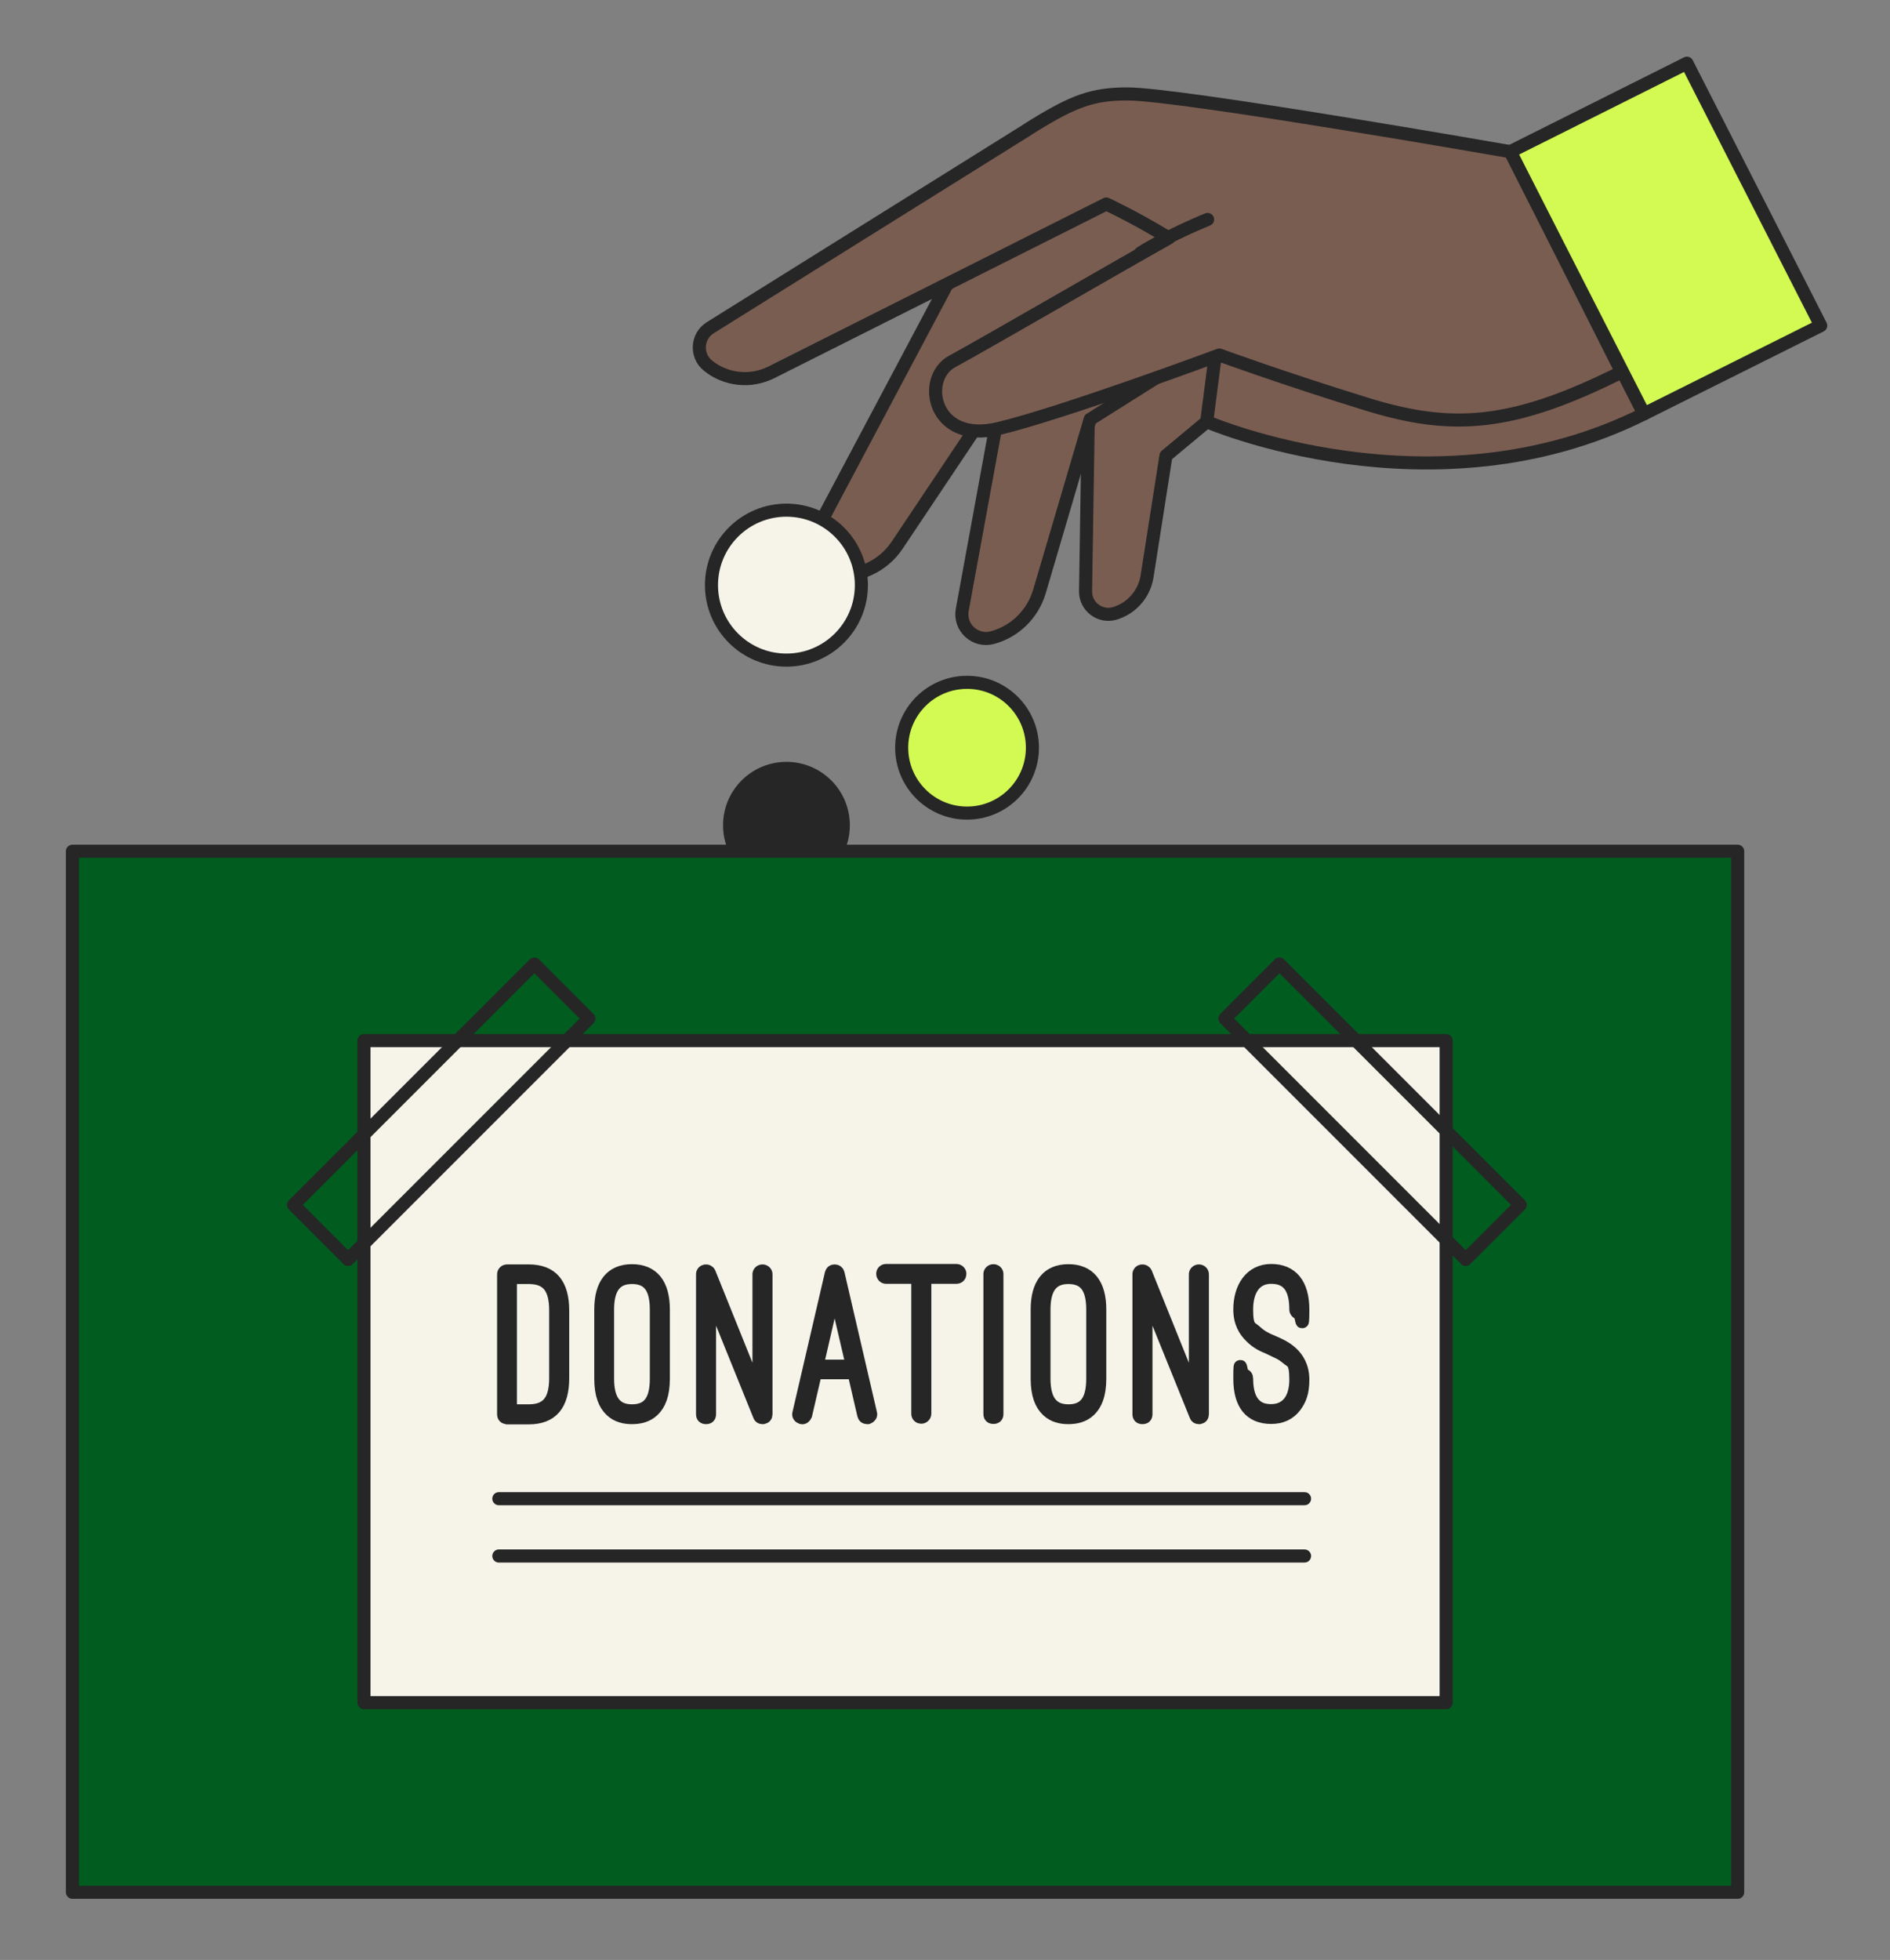 <svg width="136" height="141" viewBox="0 0 136 141" fill="none" xmlns="http://www.w3.org/2000/svg">
<rect x="0" y="0" width="136" height="141" fill="#808080" stroke="none"/>
<path d="M56.591 63.464C58.851 63.464 60.683 61.632 60.683 59.372C60.683 57.112 58.851 55.28 56.591 55.28C54.331 55.28 52.499 57.112 52.499 59.372C52.499 61.632 54.331 63.464 56.591 63.464Z" fill="#262626" stroke="#262626" stroke-width="0.941" stroke-linecap="round" stroke-linejoin="round"/>
<path d="M85.594 21.667L78.303 30.368L78.115 42.534C78.1 43.632 79.15 44.431 80.201 44.133C81.424 43.773 82.333 42.738 82.537 41.484L83.901 32.783L92.022 26.026L85.594 21.667Z" fill="#7A5D51" stroke="#262626" stroke-width="0.941" stroke-linecap="round" stroke-linejoin="round"/>
<path d="M82.599 15.788L72.377 26.747L69.242 43.867C69.006 45.137 70.167 46.203 71.405 45.874C73.036 45.435 74.306 44.181 74.792 42.566L78.445 30.165L90.344 22.671L82.615 15.803L82.599 15.788Z" fill="#7A5D51" stroke="#262626" stroke-width="0.941" stroke-linecap="round" stroke-linejoin="round"/>
<path d="M77.771 11.272L68.505 19.785L58.502 38.63C57.891 39.79 58.628 41.202 59.929 41.358C61.748 41.562 63.535 40.747 64.554 39.226L75.199 23.313L85.515 18.155L77.786 11.288L77.771 11.272Z" fill="#7A5D51" stroke="#262626" stroke-width="0.941" stroke-linecap="round" stroke-linejoin="round"/>
<path d="M118.298 29.772C103.106 37.376 86.832 30.337 86.832 30.337L88.134 20.271L79.871 10.222L108.672 10.912L118.298 29.772Z" fill="#7A5D51" stroke="#262626" stroke-width="0.941" stroke-linecap="round" stroke-linejoin="round"/>
<path d="M131.014 23.423L118.299 29.773L108.672 10.912L121.387 4.547L131.014 23.423Z" fill="#D2FA52" stroke="#262626" stroke-width="0.941" stroke-linecap="round" stroke-linejoin="round"/>
<path d="M108.673 10.912C108.673 10.912 84.968 6.757 81.111 6.757C78.649 6.757 77.27 7.275 74.526 8.952L74.448 8.999C74.228 9.14 73.993 9.281 73.758 9.438L51.103 23.58C50.131 24.191 50.053 25.571 50.931 26.292C52.216 27.343 54.004 27.531 55.493 26.794L79.606 14.675C79.606 14.675 81.581 15.584 84.105 17.12C79.778 19.551 71.343 24.458 68.506 26.01C66.264 27.233 67.126 31.952 71.814 30.839C76.486 29.726 87.743 25.54 87.743 25.54C87.743 25.54 92.273 27.201 98.372 29.083C104.471 30.964 108.814 30.713 116.684 26.762C115.116 23.627 108.673 10.912 108.673 10.912Z" fill="#7A5D51" stroke="#262626" stroke-width="0.941" stroke-linecap="round" stroke-linejoin="round"/>
<path d="M82.066 18.202C84.183 16.87 86.895 15.788 86.895 15.788L82.066 18.202Z" fill="#7A5D51"/>
<path d="M82.066 18.202C84.183 16.87 86.895 15.788 86.895 15.788" stroke="#262626" stroke-width="0.941" stroke-linecap="round" stroke-linejoin="round"/>
<path d="M125.039 61.238H5.212V136.132H125.039V61.238Z" fill="#005D1F" stroke="#262626" stroke-width="0.941" stroke-linecap="round" stroke-linejoin="round"/>
<path d="M69.587 58.495C72.184 58.495 74.29 56.389 74.29 53.791C74.29 51.194 72.184 49.088 69.587 49.088C66.989 49.088 64.883 51.194 64.883 53.791C64.883 56.389 66.989 58.495 69.587 58.495Z" fill="#D2FA52" stroke="#262626" stroke-width="0.941" stroke-linecap="round" stroke-linejoin="round"/>
<path d="M56.589 47.489C59.568 47.489 61.983 45.074 61.983 42.095C61.983 39.117 59.568 36.702 56.589 36.702C53.611 36.702 51.196 39.117 51.196 42.095C51.196 45.074 53.611 47.489 56.589 47.489Z" fill="#F6F4E9" stroke="#262626" stroke-width="0.941" stroke-linecap="round" stroke-linejoin="round"/>
<path d="M104.062 74.862H26.19V122.492H104.062V74.862Z" fill="#F6F4E9" stroke="#262626" stroke-width="0.941" stroke-linecap="round" stroke-linejoin="round"/>
<path d="M36.491 101.985C36.319 101.985 36.24 101.907 36.24 101.734V91.669C36.24 91.544 36.35 91.434 36.491 91.434H38.043C39.721 91.434 40.489 92.406 40.489 94.287V99.147C40.489 101.029 39.721 102.001 38.043 102.001H36.491V101.985ZM36.726 91.92V101.499H38.043C39.407 101.499 39.987 100.762 39.987 99.132V94.272C39.987 92.641 39.407 91.904 38.043 91.904H36.726V91.92Z" fill="#262626" stroke="#262626" stroke-width="0.941" stroke-linecap="round" stroke-linejoin="round"/>
<path d="M43.232 94.209C43.232 92.406 43.985 91.418 45.474 91.418C46.964 91.418 47.732 92.39 47.732 94.209V99.179C47.732 100.355 47.434 101.029 46.995 101.452C46.556 101.875 45.992 101.985 45.474 101.985C44.957 101.985 44.408 101.875 43.969 101.452C43.53 101.029 43.232 100.355 43.232 99.179V94.209ZM43.718 99.179C43.718 100.762 44.298 101.499 45.474 101.499C46.65 101.499 47.23 100.809 47.23 99.179V94.209C47.23 92.594 46.65 91.904 45.474 91.904C44.298 91.904 43.718 92.641 43.718 94.209V99.179Z" fill="#262626" stroke="#262626" stroke-width="0.941" stroke-linecap="round" stroke-linejoin="round"/>
<path d="M54.866 101.985C54.756 101.985 54.678 101.938 54.647 101.828L51.056 92.955V101.734C51.056 101.907 50.978 101.985 50.806 101.985C50.633 101.985 50.555 101.907 50.555 101.734V91.669C50.555 91.403 50.931 91.34 51.041 91.591L54.615 100.465V91.669C54.615 91.544 54.725 91.434 54.866 91.434C55.007 91.434 55.117 91.544 55.117 91.669V101.734C55.117 101.876 55.054 101.954 54.913 101.985H54.866Z" fill="#262626" stroke="#262626" stroke-width="0.941" stroke-linecap="round" stroke-linejoin="round"/>
<path d="M62.642 101.687C62.689 101.813 62.58 101.938 62.454 101.985H62.391C62.266 101.985 62.188 101.922 62.156 101.797L61.451 98.755H58.676L57.97 101.797C57.923 101.922 57.798 102.032 57.672 101.985C57.531 101.938 57.437 101.813 57.484 101.687L59.82 91.622C59.852 91.496 59.93 91.434 60.055 91.434C60.181 91.434 60.275 91.496 60.306 91.622L62.642 101.687ZM60.055 92.766L58.785 98.285H61.341L60.055 92.766Z" fill="#262626" stroke="#262626" stroke-width="0.941" stroke-linecap="round" stroke-linejoin="round"/>
<path d="M68.819 91.403C68.96 91.403 69.07 91.513 69.07 91.638C69.07 91.763 68.992 91.889 68.819 91.889H66.546V101.703C66.546 101.844 66.421 101.954 66.295 101.954C66.17 101.954 66.044 101.876 66.044 101.703V91.889H63.755C63.63 91.889 63.52 91.779 63.52 91.638C63.52 91.497 63.63 91.403 63.755 91.403H68.819Z" fill="#262626" stroke="#262626" stroke-width="0.941" stroke-linecap="round" stroke-linejoin="round"/>
<path d="M71.234 91.653C71.234 91.528 71.343 91.418 71.484 91.418C71.626 91.418 71.735 91.528 71.735 91.653V101.719C71.735 101.891 71.657 101.969 71.484 101.969C71.312 101.969 71.234 101.891 71.234 101.719V91.653Z" fill="#262626" stroke="#262626" stroke-width="0.941" stroke-linecap="round" stroke-linejoin="round"/>
<path d="M74.635 94.209C74.635 92.406 75.388 91.418 76.877 91.418C78.367 91.418 79.135 92.39 79.135 94.209V99.179C79.135 100.355 78.837 101.029 78.398 101.452C77.959 101.875 77.395 101.985 76.877 101.985C76.36 101.985 75.811 101.875 75.372 101.452C74.933 101.029 74.635 100.355 74.635 99.179V94.209ZM75.121 99.179C75.121 100.762 75.701 101.499 76.877 101.499C78.053 101.499 78.633 100.809 78.633 99.179V94.209C78.633 92.594 78.053 91.904 76.877 91.904C75.701 91.904 75.121 92.641 75.121 94.209V99.179Z" fill="#262626" stroke="#262626" stroke-width="0.941" stroke-linecap="round" stroke-linejoin="round"/>
<path d="M86.269 101.985C86.159 101.985 86.081 101.938 86.05 101.828L82.459 92.955V101.734C82.459 101.907 82.381 101.985 82.209 101.985C82.036 101.985 81.958 101.907 81.958 101.734V91.669C81.958 91.403 82.334 91.34 82.444 91.591L86.018 100.465V91.669C86.018 91.544 86.128 91.434 86.269 91.434C86.41 91.434 86.52 91.544 86.52 91.669V101.734C86.52 101.876 86.457 101.954 86.316 101.985H86.269Z" fill="#262626" stroke="#262626" stroke-width="0.941" stroke-linecap="round" stroke-linejoin="round"/>
<path d="M91.521 97.063L91.254 96.937C90.941 96.812 90.439 96.592 90.016 96.153C89.577 95.73 89.216 95.134 89.216 94.209C89.216 92.626 90.016 91.403 91.474 91.403C92.932 91.403 93.747 92.375 93.747 94.209C93.747 96.043 93.638 94.46 93.496 94.46C93.355 94.46 93.246 94.335 93.246 94.209C93.246 92.626 92.665 91.889 91.474 91.889C90.282 91.889 89.702 92.845 89.702 94.209C89.702 95.573 89.984 95.463 90.361 95.808C90.721 96.153 91.145 96.357 91.458 96.483L91.709 96.592C91.976 96.718 92.493 96.921 92.932 97.329C93.371 97.737 93.747 98.332 93.747 99.257C93.747 100.182 93.543 100.684 93.183 101.17C92.775 101.703 92.211 101.97 91.474 101.97C89.969 101.97 89.216 100.998 89.216 99.179C89.216 97.36 89.295 98.928 89.467 98.928C89.64 98.928 89.702 99.038 89.702 99.179C89.702 100.198 89.969 100.778 90.314 101.092C90.659 101.421 91.098 101.484 91.474 101.484C92.603 101.484 93.246 100.653 93.246 99.257C93.246 97.862 92.948 98.003 92.587 97.674C92.399 97.517 92.211 97.392 92.007 97.298L91.521 97.063Z" fill="#262626" stroke="#262626" stroke-width="0.941" stroke-linecap="round" stroke-linejoin="round"/>
<path d="M109.393 86.679L92.065 69.352L88.141 73.276L105.468 90.604L109.393 86.679Z" stroke="#262626" stroke-width="0.941" stroke-linecap="round" stroke-linejoin="round"/>
<path d="M25.048 90.605L42.376 73.277L38.451 69.353L21.124 86.68L25.048 90.605Z" stroke="#262626" stroke-width="0.941" stroke-linecap="round" stroke-linejoin="round"/>
<path d="M35.895 107.817H93.873" stroke="#262626" stroke-width="0.941" stroke-linecap="round" stroke-linejoin="round"/>
<path d="M35.895 111.941H93.873" stroke="#262626" stroke-width="0.941" stroke-linecap="round" stroke-linejoin="round"/>
</svg>
